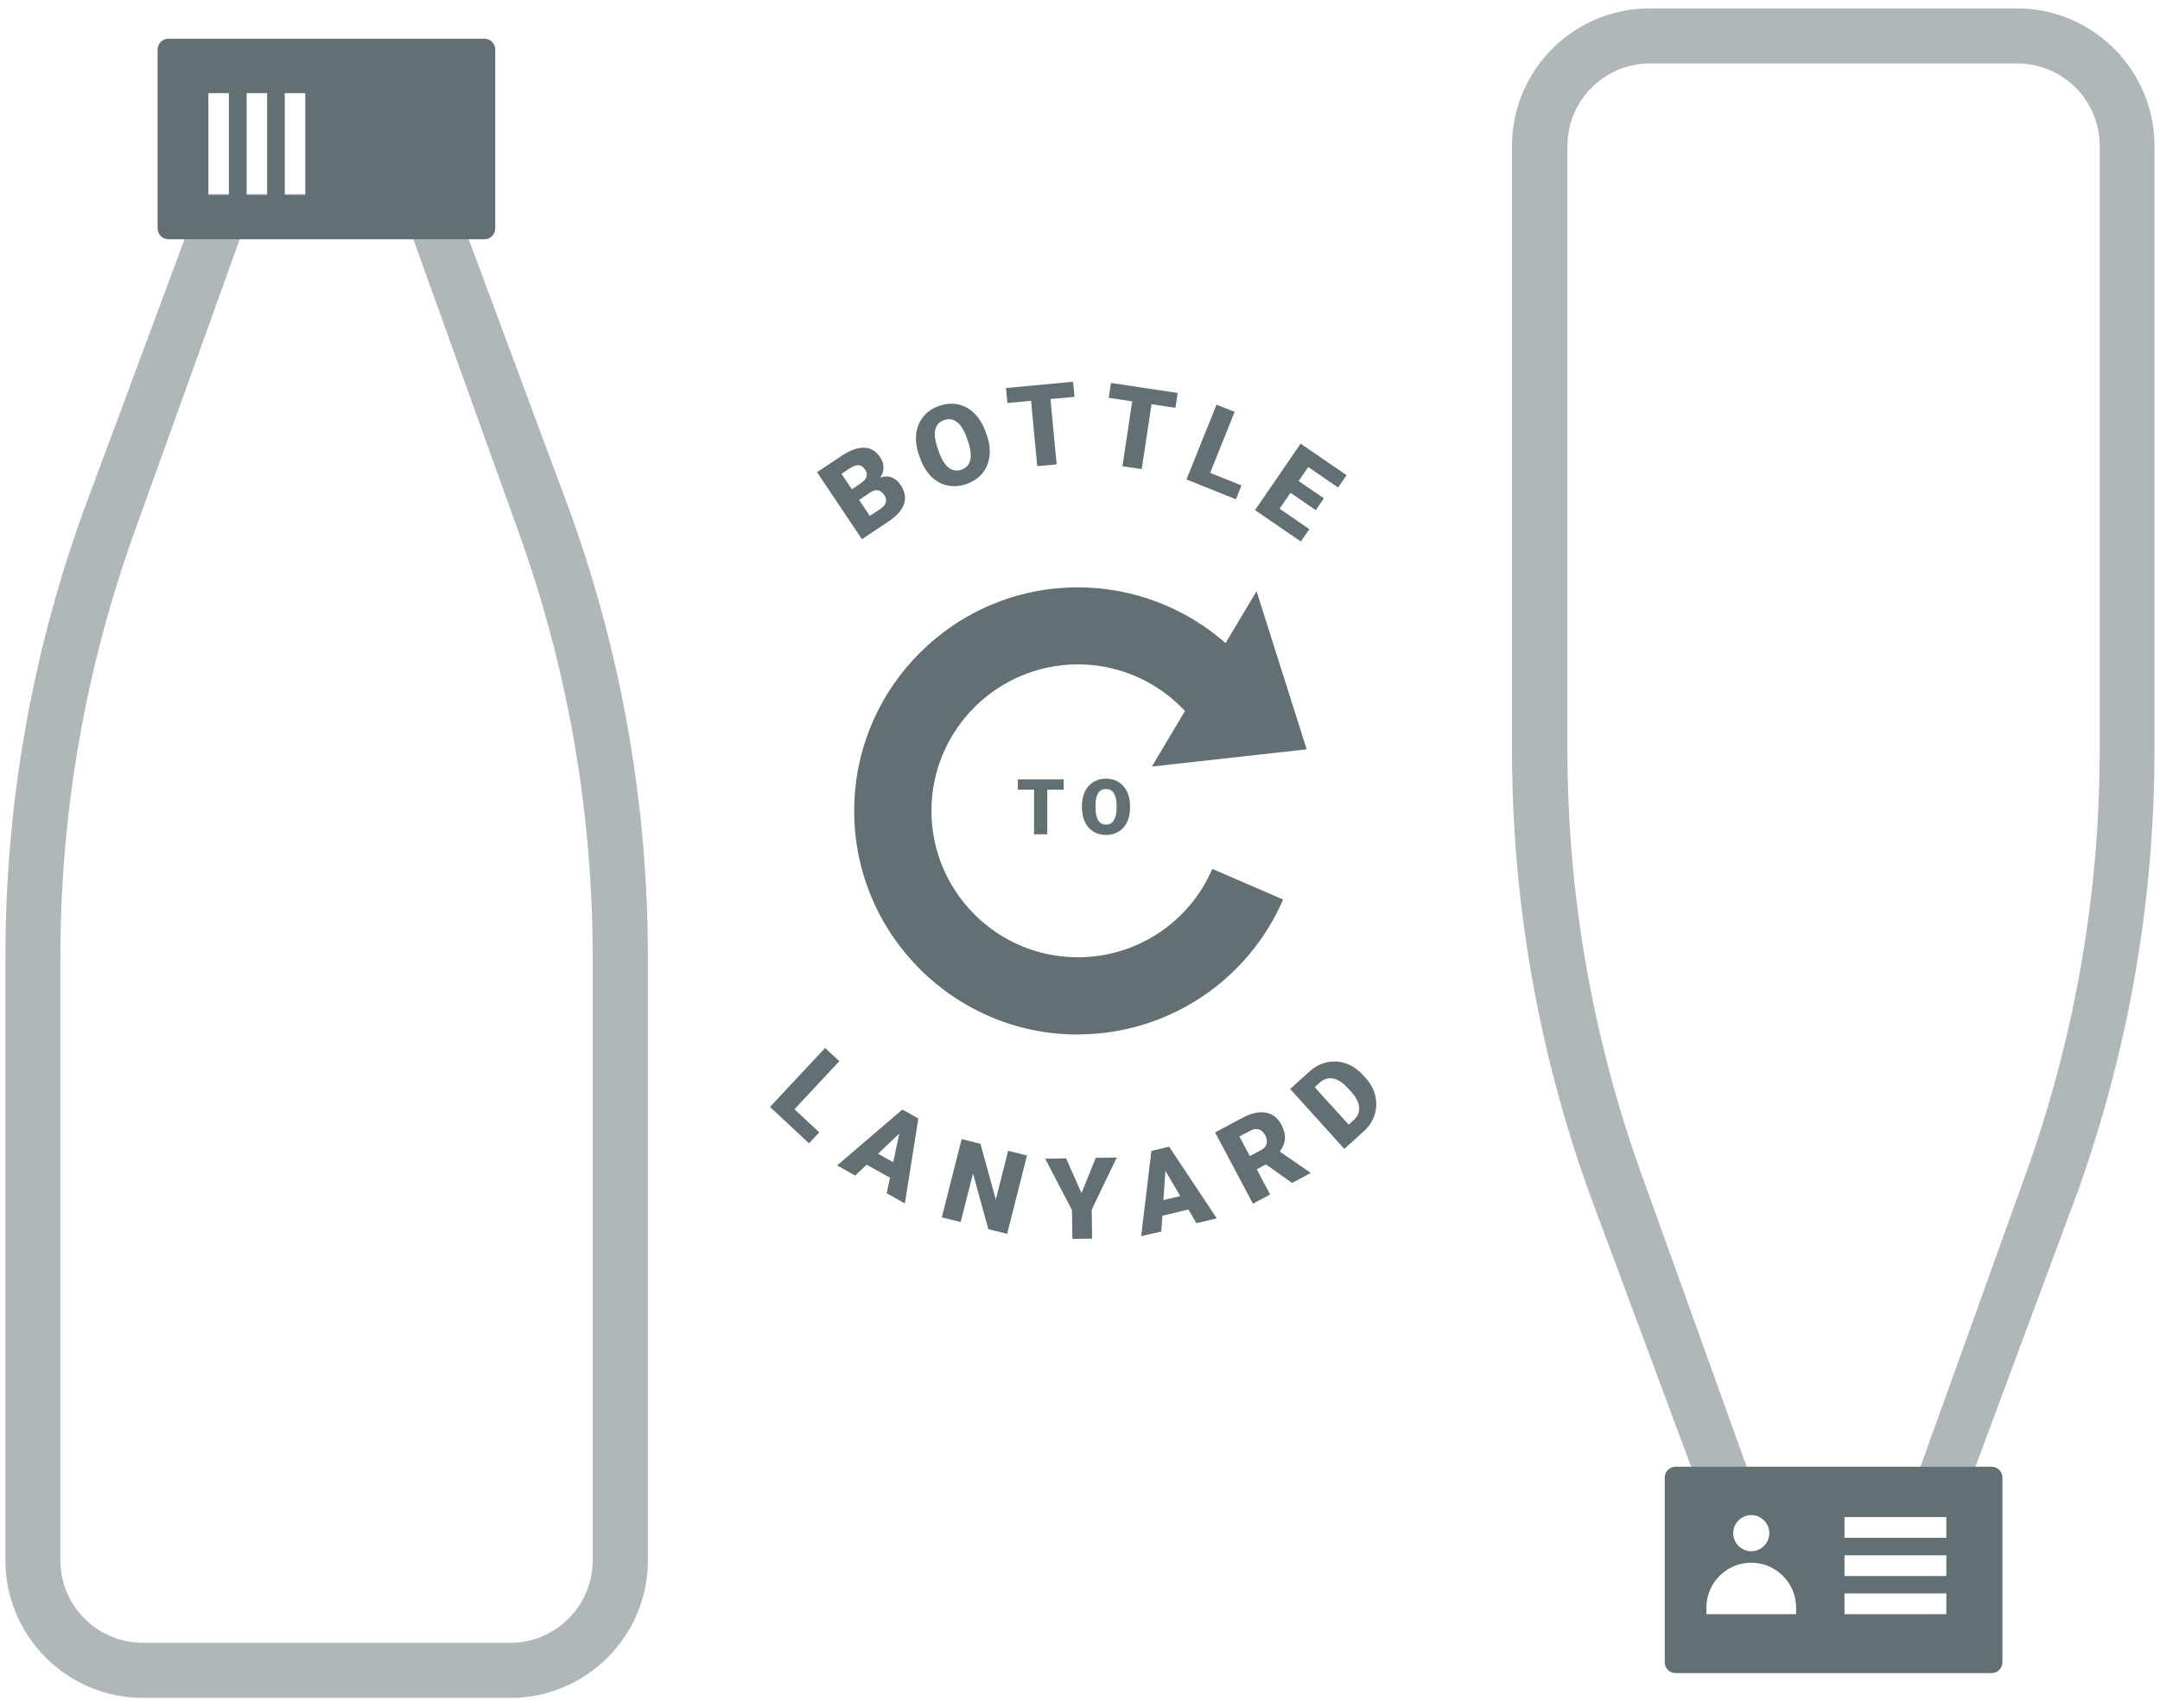 <svg width="196" height="155" viewBox="0 0 196 155" fill="none" xmlns="http://www.w3.org/2000/svg">
<path opacity="0.5" d="M177.73 137.231H154.99L144.22 108.281C139.56 95.321 137.2 81.771 137.2 68.001V13.241C137.2 6.361 142.8 0.761 149.68 0.761H183.02C189.9 0.761 195.5 6.361 195.5 13.241V68.001C195.5 81.771 193.14 95.321 188.48 108.281L177.72 137.231H177.73ZM158.51 133.231H174.22L183.8 106.591C188.26 94.181 190.53 81.191 190.53 68.001V13.241C190.53 9.111 187.17 5.761 183.05 5.761H149.71C145.58 5.761 142.23 9.121 142.23 13.241V68.001C142.23 81.191 144.49 94.171 148.96 106.591L158.54 133.231H158.51Z" fill="#627074"/>
<path d="M180.71 133.101H152.05C151.5 133.101 151.06 133.541 151.06 134.091V150.841C151.06 151.391 151.5 151.831 152.05 151.831H180.71C181.26 151.831 181.7 151.391 181.7 150.841V134.091C181.7 133.541 181.26 133.101 180.71 133.101ZM158.91 137.491C159.82 137.491 160.55 138.231 160.55 139.131C160.55 140.031 159.81 140.771 158.91 140.771C158.01 140.771 157.27 140.031 157.27 139.131C157.27 138.231 158.01 137.491 158.91 137.491ZM162.98 146.481H154.84V145.881C154.84 143.641 156.67 141.811 158.91 141.811C161.15 141.811 162.98 143.641 162.98 145.881V146.481ZM176.61 146.481H167.37V144.601H176.61V146.481ZM176.61 143.021H167.37V141.141H176.61V143.021ZM176.61 139.551H167.37V137.671H176.61V139.551Z" fill="#627074"/>
<path opacity="0.5" d="M46.32 154.081H12.97C6.09 154.081 0.49 148.481 0.49 141.601V86.841C0.49 73.071 2.85 59.521 7.51 46.561L18.27 17.611H41.01L51.77 46.561C56.43 59.521 58.79 73.071 58.79 86.841V141.601C58.79 148.481 53.19 154.081 46.31 154.081H46.32ZM21.79 21.611L12.21 48.251C7.75 60.661 5.48 73.651 5.48 86.841V141.601C5.48 145.731 8.84 149.081 12.96 149.081H46.3C50.43 149.081 53.78 145.721 53.78 141.601V86.841C53.78 73.651 51.52 60.661 47.05 48.251L37.47 21.611H21.76H21.79Z" fill="#627074"/>
<path d="M43.95 3.511H15.29C14.74 3.511 14.3 3.951 14.3 4.501V20.721C14.3 21.271 14.74 21.711 15.29 21.711H43.95C44.5 21.711 44.94 21.271 44.94 20.721V4.501C44.94 3.951 44.5 3.511 43.95 3.511ZM20.77 17.691H18.91V8.451H20.77V17.691ZM24.24 17.691H22.38V8.451H24.24V17.691ZM27.7 17.691H25.84V8.451H27.7V17.691Z" fill="#627074"/>
<path d="M78.21 48.931L74.14 42.851L76.33 41.391C77.11 40.871 77.8 40.611 78.4 40.631C79 40.641 79.48 40.921 79.85 41.471C80.06 41.781 80.17 42.101 80.17 42.421C80.17 42.741 80.07 43.051 79.86 43.341C80.23 43.211 80.58 43.201 80.9 43.321C81.22 43.441 81.49 43.661 81.71 43.991C82.11 44.591 82.22 45.161 82.04 45.711C81.86 46.261 81.41 46.791 80.67 47.291L78.2 48.941L78.21 48.931ZM77.3 44.401L78.06 43.891C78.38 43.671 78.57 43.461 78.63 43.261C78.69 43.051 78.65 42.841 78.5 42.621C78.33 42.361 78.13 42.231 77.91 42.211C77.69 42.201 77.41 42.301 77.08 42.521L76.36 43.001L77.3 44.411V44.401ZM77.95 45.361L78.93 46.821L79.89 46.181C80.15 46.001 80.32 45.811 80.38 45.591C80.44 45.371 80.4 45.161 80.25 44.941C79.91 44.431 79.49 44.351 78.98 44.681L77.95 45.371V45.361Z" fill="#627074"/>
<path d="M89.54 39.461C89.77 40.131 89.86 40.771 89.79 41.381C89.72 41.991 89.5 42.511 89.14 42.951C88.78 43.391 88.3 43.711 87.71 43.921C87.12 44.121 86.55 44.171 86 44.061C85.45 43.951 84.96 43.681 84.53 43.271C84.1 42.851 83.77 42.321 83.53 41.681L83.39 41.291C83.15 40.611 83.07 39.971 83.14 39.371C83.21 38.771 83.43 38.241 83.79 37.801C84.15 37.361 84.63 37.031 85.23 36.831C85.82 36.631 86.39 36.581 86.94 36.701C87.5 36.821 87.99 37.091 88.42 37.521C88.85 37.951 89.19 38.491 89.42 39.151L89.53 39.471L89.54 39.461ZM87.74 39.761C87.5 39.071 87.21 38.591 86.85 38.311C86.5 38.031 86.11 37.971 85.68 38.121C84.84 38.411 84.62 39.191 85.01 40.461L85.18 40.971C85.42 41.651 85.71 42.131 86.06 42.421C86.41 42.711 86.81 42.771 87.25 42.621C87.67 42.471 87.93 42.181 88.04 41.751C88.14 41.311 88.08 40.761 87.85 40.091L87.74 39.771V39.761Z" fill="#627074"/>
<path d="M97.51 36.011L95.32 36.211L95.88 42.141L94.12 42.301L93.56 36.371L91.41 36.571L91.28 35.211L97.37 34.641L97.5 36.001L97.51 36.011Z" fill="#627074"/>
<path d="M106.66 37.011L104.49 36.681L103.6 42.571L101.85 42.311L102.74 36.421L100.61 36.101L100.81 34.751L106.86 35.661L106.66 37.011Z" fill="#627074"/>
<path d="M109.8 42.911L112.65 44.051L112.15 45.311L107.66 43.511L110.39 36.721L112.03 37.381L109.81 42.911H109.8Z" fill="#627074"/>
<path d="M119.39 46.291L117.1 44.721L116.11 46.161L118.81 48.021L118.04 49.141L113.88 46.291L118.02 40.261L122.19 43.121L121.42 44.241L118.71 42.381L117.84 43.651L120.13 45.221L119.39 46.301V46.291Z" fill="#627074"/>
<path d="M72.09 100.661L74.34 102.761L73.41 103.751L69.87 100.451L74.87 95.101L76.16 96.301L72.09 100.661Z" fill="#627074"/>
<path d="M80.75 106.871L78.64 105.691L77.6 106.681L75.96 105.761L81.88 100.691L83.33 101.501L82.11 109.211L80.46 108.281L80.76 106.881L80.75 106.871ZM79.68 104.701L81.05 105.471L81.6 102.871L79.67 104.701H79.68Z" fill="#627074"/>
<path d="M91.38 111.971L89.68 111.541L88.29 106.491L87.17 110.901L85.46 110.471L87.26 103.371L88.97 103.801L90.36 108.851L91.48 104.431L93.19 104.861L91.39 111.961L91.38 111.971Z" fill="#627074"/>
<path d="M98.14 108.271L99.43 105.071L101.34 105.041L99.06 109.771L99.1 112.401L97.31 112.431L97.27 109.801L94.84 105.151L96.74 105.121L98.14 108.281V108.271Z" fill="#627074"/>
<path d="M107.83 109.761L105.48 110.321L105.38 111.751L103.55 112.181L104.48 104.441L106.09 104.061L110.41 110.561L108.57 111.001L107.84 109.771L107.83 109.761ZM105.57 108.901L107.1 108.541L105.75 106.251L105.57 108.901Z" fill="#627074"/>
<path d="M114.88 105.661L114.04 106.111L115.25 108.401L113.69 109.231L110.26 102.761L112.8 101.411C113.57 101.001 114.26 100.861 114.87 100.971C115.48 101.081 115.95 101.451 116.28 102.071C116.52 102.521 116.62 102.941 116.6 103.331C116.57 103.721 116.42 104.111 116.13 104.501L118.87 106.391L118.91 106.461L117.24 107.351L114.88 105.671V105.661ZM113.4 104.911L114.39 104.391C114.69 104.231 114.87 104.041 114.93 103.801C115 103.561 114.96 103.311 114.81 103.031C114.66 102.751 114.47 102.571 114.24 102.491C114 102.411 113.74 102.451 113.45 102.611L112.46 103.131L113.41 104.911H113.4Z" fill="#627074"/>
<path d="M121.98 104.251L117.07 98.821L118.82 97.241C119.3 96.811 119.83 96.521 120.41 96.401C120.99 96.271 121.57 96.311 122.14 96.511C122.71 96.711 123.22 97.061 123.67 97.551L123.9 97.801C124.35 98.301 124.65 98.841 124.79 99.421C124.93 100.001 124.92 100.581 124.74 101.151C124.56 101.721 124.24 102.211 123.77 102.641L121.98 104.261V104.251ZM119.29 98.651L122.38 102.061L122.83 101.651C123.21 101.311 123.37 100.921 123.33 100.471C123.29 100.021 123.03 99.531 122.55 99.011L122.34 98.781C121.87 98.261 121.41 97.951 120.96 97.871C120.52 97.791 120.1 97.921 119.72 98.271L119.28 98.671L119.29 98.651Z" fill="#627074"/>
<path d="M96.52 71.661H95.03V75.711H93.83V71.661H92.36V70.731H96.52V71.661Z" fill="#627074"/>
<path d="M102.54 73.321C102.54 73.811 102.45 74.241 102.27 74.611C102.09 74.981 101.83 75.271 101.5 75.471C101.17 75.671 100.79 75.771 100.37 75.771C99.95 75.771 99.57 75.671 99.24 75.481C98.91 75.281 98.66 75.011 98.47 74.641C98.29 74.281 98.19 73.861 98.18 73.391V73.111C98.18 72.621 98.27 72.191 98.45 71.821C98.63 71.451 98.89 71.161 99.22 70.961C99.55 70.761 99.93 70.661 100.36 70.661C100.79 70.661 101.16 70.761 101.49 70.961C101.82 71.161 102.08 71.451 102.26 71.821C102.44 72.191 102.54 72.611 102.54 73.091V73.321ZM101.32 73.111C101.32 72.621 101.24 72.241 101.07 71.981C100.9 71.721 100.67 71.601 100.36 71.601C99.76 71.601 99.44 72.051 99.41 72.951V73.321C99.41 73.811 99.49 74.181 99.65 74.441C99.81 74.701 100.05 74.831 100.37 74.831C100.69 74.831 100.91 74.701 101.07 74.441C101.23 74.181 101.32 73.811 101.32 73.331V73.101V73.111Z" fill="#627074"/>
<path d="M97.8 93.881C86.61 93.881 77.51 84.781 77.51 73.591C77.51 62.401 86.61 53.301 97.8 53.301C102.82 53.301 107.64 55.151 111.37 58.501C112.64 59.651 113.77 60.951 114.71 62.371L108.88 66.241C108.26 65.311 107.52 64.451 106.69 63.701C104.25 61.501 101.09 60.291 97.81 60.291C90.48 60.291 84.52 66.251 84.52 73.581C84.52 80.911 90.48 86.871 97.81 86.871C103.12 86.871 107.9 83.721 110.01 78.851L116.43 81.631C113.21 89.061 105.9 93.871 97.8 93.871V93.881Z" fill="#627074"/>
<path d="M114.02 53.651L104.52 69.561L118.57 68.001L114.02 53.651Z" fill="#627074"/>
</svg>
